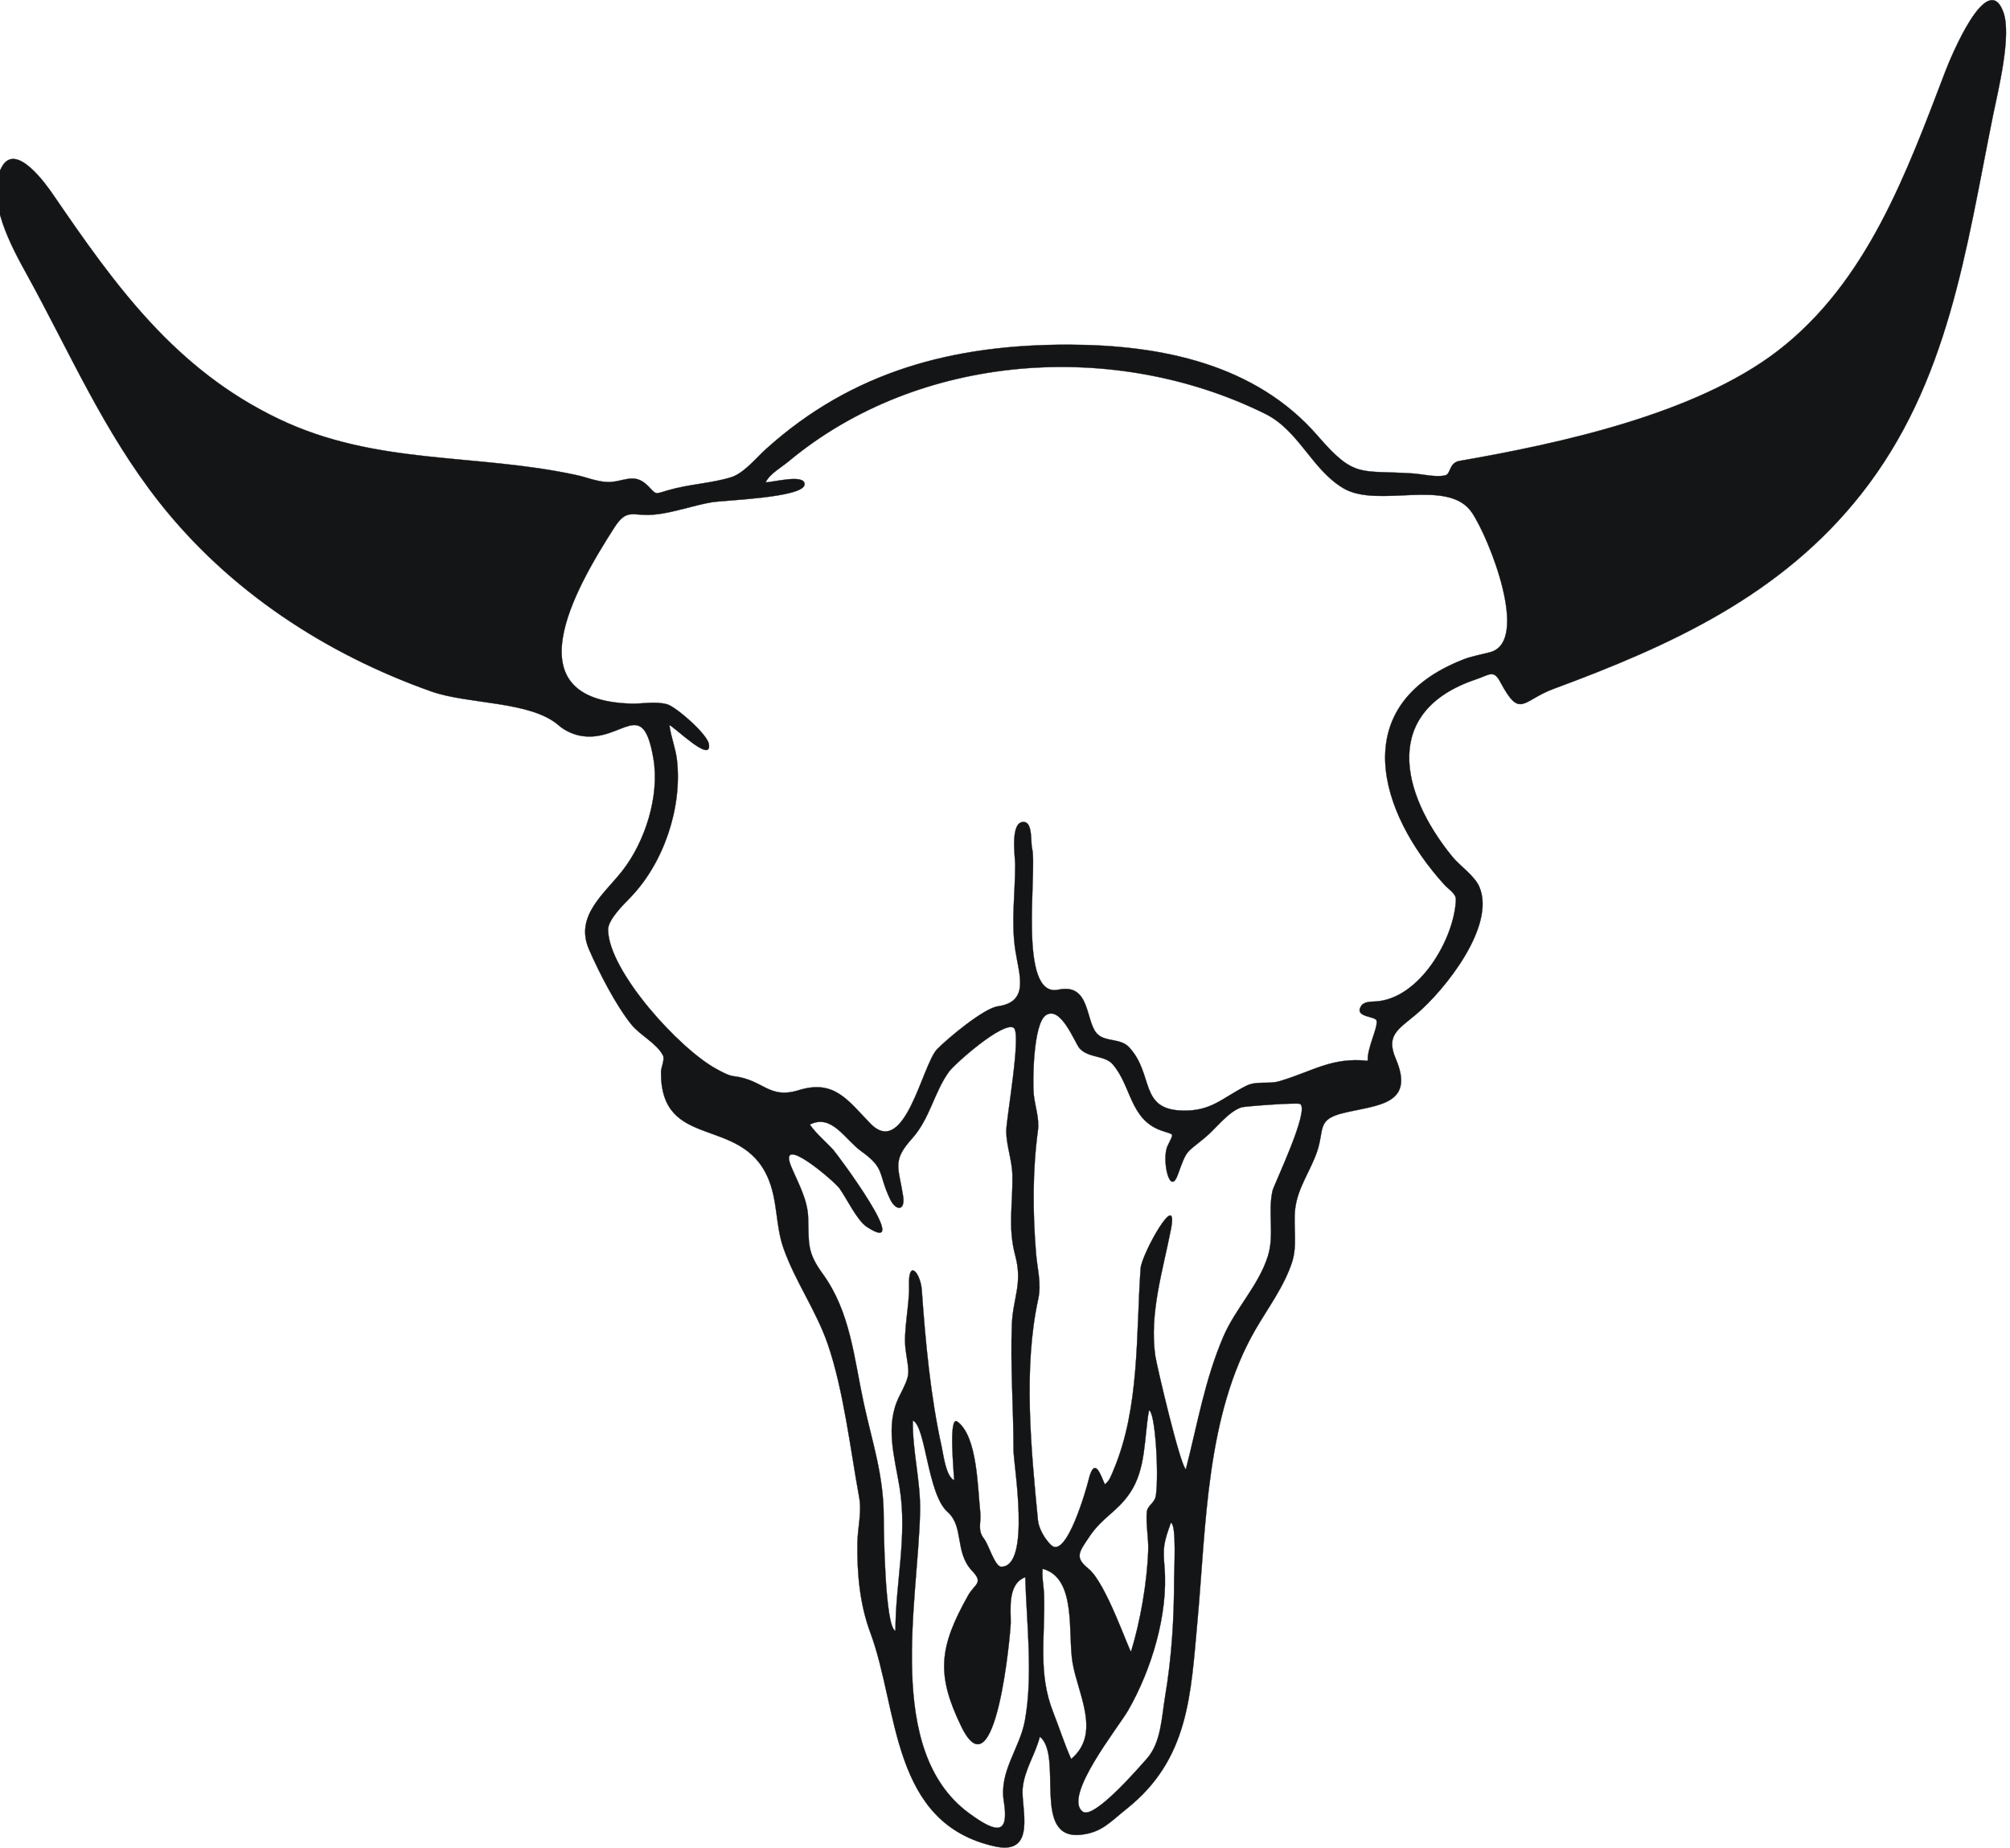 <?xml version="1.0" encoding="UTF-8" standalone="no"?>
<!-- Creator: CorelDRAW -->

<svg
   xmlns:dc="http://purl.org/dc/elements/1.1/"
   xmlns:cc="http://creativecommons.org/ns#"
   xmlns:rdf="http://www.w3.org/1999/02/22-rdf-syntax-ns#"
   xmlns:svg="http://www.w3.org/2000/svg"
   xmlns="http://www.w3.org/2000/svg"
   xmlns:sodipodi="http://sodipodi.sourceforge.net/DTD/sodipodi-0.dtd"
   xmlns:inkscape="http://www.inkscape.org/namespaces/inkscape"
   xml:space="preserve"
   width="7.04in"
   height="6.473in"
   style="fill-rule:evenodd;image-rendering:optimizeQuality;shape-rendering:geometricPrecision;text-rendering:geometricPrecision"
   viewBox="0 0 7039.657 6657.696"
   version="1.1"
   id="svg9"
   sodipodi:docname="cow_skull1=.svg"
   inkscape:version="0.92.3 (2405546, 2018-03-11)"><sodipodi:namedview
   pagecolor="#ffffff"
   bordercolor="#666666"
   borderopacity="1"
   objecttolerance="10"
   gridtolerance="10"
   guidetolerance="10"
   inkscape:pageopacity="0"
   inkscape:pageshadow="2"
   inkscape:window-width="640"
   inkscape:window-height="480"
   id="namedview11"
   showgrid="false"
   fit-margin-top="0"
   fit-margin-left="0"
   fit-margin-right="0"
   fit-margin-bottom="0"
   inkscape:zoom="0.22348485"
   inkscape:cx="347.13235"
   inkscape:cy="310.92345"
   inkscape:window-x="0"
   inkscape:window-y="0"
   inkscape:window-maximized="0"
   inkscape:current-layer="svg9" />
 <defs
   id="defs4">
  <style
   type="text/css"
   id="style2">
   <![CDATA[
    .str0 {stroke:#131516;stroke-width:0.968}
    .fil0 {fill:#131516}
   ]]>
  </style>
 </defs>
 <g
   id="Layer_x0020_1"
   transform="translate(-395.011,-2330.78)">
  <path
   class="fil0 str0"
   d="m 4040.32,8588.22 c 85.794,69.672 -31.444,372.236 147.162,353.547 76.057,-8.03 105.082,-45.28 165.299,-93.196 225.093,-179.116 231.067,-411.242 255.432,-677.634 31.349,-342.583 30.423,-740.171 208.16,-1048.26 46.053,-79.829 103.436,-155.261 132.48,-243.92 20.141,-61.482 4.179,-128.693 11.23,-191.509 8.507,-75.794 54.114,-135.143 78.438,-205.619 28.145,-81.539 -2.324,-117.04 96.419,-140.709 120.766,-28.941 258.926,-28.579 187.295,-195.943 -36.255,-84.705 9.874,-105.413 74.769,-160.282 101.067,-85.463 287.143,-317.215 226.541,-458.59 -17.185,-40.095 -69.912,-74.99 -97.688,-109.139 -189.272,-232.693 -252.011,-524.606 84.827,-638.023 50.335,-16.987 64.027,-36.537 88.537,9.352 71.977,134.625 77.871,66.869 191.669,24.636 420.918,-155.73 820.983,-336.32 1109.84,-703.985 314.316,-400.084 375.722,-879.505 473.025,-1360.72 18.107,-89.36 68.648,-290.602 37.173,-374.945 -57.947,-155.276 -190.034,166.221 -208.198,213.676 -140.225,366.75 -282.244,761.12 -605.49,1009.04 -297.074,227.851 -785.737,333.021 -1145.02,395.558 -38.107,6.644 -30.956,46.427 -50.819,51.745 -31.809,8.591 -83.261,-4.312 -116.495,-6.529 -193.017,-12.888 -209.383,19.394 -343.467,-135.467 -223.836,-258.472 -563.604,-327.756 -896.297,-328.583 -418.145,-1.04 -780.842,96.21 -1090.59,375.39 -35.642,32.13 -80.415,88.221 -127.002,102.526 -70.922,21.771 -151.291,24.686 -225.775,46.427 -51.489,14.991 -40.392,17.474 -73.28,-15.661 -51.928,-52.423 -90.689,-9.97 -150.484,-14.053 -37.131,-2.518 -70.838,-16.941 -106.842,-24.754 -365.81,-79.391 -720.088,-34.556 -1070.43,-201.349 -375.73,-178.891 -591.901,-483.017 -814.716,-808.785 -22.549,-32.96 -133.867,-192.857 -184.861,-100.75 -62.789,113.356 37.981,293.771 90.43,389.021 154.67,280.872 275.257,563.554 475.6,818.442 251.375,319.817 599.013,547.375 979.848,682.617 135.356,48.069 358.099,33.733 460.023,122.587 23.299,20.32 55.676,34.609 86.278,38.682 144.697,19.36 216.4,-145.269 254.968,81.402 22.819,133.592 -29.821,299.798 -112.93,405.189 -66.385,84.179 -171.07,162.606 -119.036,282.225 36.263,83.375 96.529,200.648 152.32,270.126 31.322,39.01 90.613,67.131 113.897,111.337 7.695,14.613 -6.895,43.322 -6.994,60.011 -1.436,283.863 287.326,155.653 385.112,381.002 35.878,82.689 26.853,170.964 56.141,254 42.472,120.404 118.37,225.276 159.939,346.731 56.617,165.417 81.299,379.444 113.01,552.347 9.489,51.749 -5.749,109.623 -6.59,161.272 -1.775,109.051 8.004,221.28 46.446,324.552 102.64,275.718 72.602,688.023 449.417,770.549 151.68,33.215 93.269,-139.771 99.242,-208.118 5.92,-67.714 45.718,-123.029 62.027,-187.478 z M 3052.545,4068.64 c 21.89,1.192 143.512,-32.328 140.225,8.061 -3.87,47.489 -290.21,56.385 -333.749,63.745 -69.973,11.829 -138.712,38.244 -209.653,44.651 -75.661,6.838 -95.76,-25.478 -142.038,46.827 -146.072,227.771 -368.495,620.808 59.391,634.133 44.023,1.352 86.827,-9.535 131.029,2.48 31.04,8.434 144.876,107.177 150.404,143.531 10.968,72.434 -124.754,-62.96 -142.339,-68.541 5.623,42.876 22.689,83.779 27.436,126.998 18.754,170.735 -47.269,368.789 -167.459,493.589 -24.369,25.299 -81.455,80.191 -80.857,117.223 2.419,149.459 257.33,429.208 390.213,501.006 18,9.737 42.031,23.848 62.491,26.225 108.019,12.712 125.714,83.798 233.844,50.48 128.343,-39.669 176.331,35.417 258.152,119.783 124.392,128.278 186.899,-212.152 240.674,-267.589 34.914,-35.985 166.808,-147.124 218.823,-154.495 115.364,-16.343 76.522,-113.215 62.834,-202.838 -15.482,-101.333 -0.343,-206.183 -0.343,-308.43 0,-25.39 -20.293,-157.383 32.232,-152.88 31.006,2.617 23.139,72.998 28.446,94.423 19.878,80.274 -52.575,541.021 94.545,509.832 117.562,-24.842 96.381,115.383 140.747,159.657 29.554,29.474 83.402,14.152 114.785,48.202 90.373,98.038 34.008,225.238 194.008,227.79 101.543,1.631 137.31,-42.869 225.779,-88.476 38.861,-20.038 81.341,-5.649 120.952,-17.375 122.773,-36.347 187.482,-87.12 318.507,-73.6 -2.541,-45.992 36.472,-117.36 31.973,-144.076 -2.945,-17.535 -79.71,-11.729 -57.173,-51.303 10.606,-18.606 34.861,-17.375 53.421,-18.446 158.682,-9.143 284.053,-226.564 289.318,-366.747 0.808,-21.931 -27.032,-38.019 -40.217,-52.472 -238.937,-262.175 -355.078,-648.427 67.394,-813.143 31.364,-12.229 64.51,-17.398 96.762,-26.248 144.011,-39.493 -4.891,-412.617 -66.366,-503.12 -85.924,-126.64 -338.019,-12.491 -463.81,-87.954 -113.41,-68.038 -159.661,-207.733 -280.206,-267.455 -542.693,-268.838 -1246.53,-220.964 -1717.52,171.158 -25.76,21.448 -67.794,44.651 -82.651,75.394 z m 1221.62,3610.43 c 17.173,-11.208 24.472,-34.312 32.091,-52.411 94.552,-224.602 80.335,-487.303 97.147,-725.714 3.6,-51.402 139.547,-295.379 108.834,-139.097 -28.815,147.474 -77.585,301.432 -56.16,453.573 4.556,32.354 90.282,398.796 110.389,409.223 41.867,-162.267 67.623,-320.229 135.044,-477.764 43.31,-101.196 127.516,-184.659 160.442,-290.286 24.24,-77.771 -1.166,-157.459 16.834,-235.855 4.773,-20.796 135.303,-291.322 99.101,-312.259 -9.718,-5.619 -199.874,8.324 -211.851,12.415 -47.512,16.244 -91.162,75.897 -129.013,107.55 -71.528,59.813 -65.478,40.472 -99.969,135.848 -28.884,79.73 -58.869,-56.888 -36.446,-104.827 23.318,-49.699 26.682,-37.653 -22.838,-55.131 -113.638,-40.309 -107.116,-160.827 -175.139,-238.884 -28.526,-32.758 -86.08,-21.634 -118.796,-56.827 -16.59,-17.848 -67.044,-156.103 -121.741,-119.882 -45.897,30.385 -48.213,240.64 -43.722,285.265 4.21,41.809 20.758,86.823 15.139,129.017 -19.756,148.48 -18.933,292.762 -6.956,443.49 4.48,55.863 20.29,108.541 7.882,165.303 -54.415,248.979 -25.505,543.01 -1.048,796.27 2.891,30.484 25.158,68.8 47.836,90.168 54.975,51.634 127.417,-204.48 134.259,-233.295 21.272,-89.371 43.04,-23.048 58.682,14.111 z M 3211.795,6382.86 c 22.476,32.739 57.173,61.261 84.122,90.716 14.701,16.069 292.602,389.57 121.535,278.13 -35.722,-23.36 -73.341,-103.63 -98.838,-139.036 -18.8,-26.107 -227.196,-204.697 -173.181,-76.602 24.225,57.394 58.488,117.299 60.251,181.429 2.644,95.695 -4.217,125.044 52.819,203.604 99.455,137.147 112.335,302.75 147.078,463.65 31.219,144.59 72.309,260.53 72.309,413.253 0,39.661 4.221,396.785 42.331,409.223 0,-173.848 43.394,-340.503 15.059,-516.065 -17.512,-108.472 -54.145,-223.634 -1.391,-328.587 41.996,-83.684 36.206,-75.985 23.425,-165.303 -10.13,-70.575 14.099,-161.131 11.874,-235.855 -2.869,-96.331 41.497,-43.779 45.882,18.141 12.987,183.539 31.219,381.76 71.642,564.446 6.872,31.063 14.796,105.288 45.177,120.952 -1.093,-29.337 -21.547,-235.741 11.409,-211.726 72.301,52.69 72.838,238.956 82.389,326.632 4.133,38.198 -11.935,63.821 14.556,96.762 14.949,18.556 38.331,99.501 61.017,99.501 108.411,0 44.312,-368.937 44.312,-420.027 0,-149.657 -11.745,-304.907 -5.909,-453.57 3.714,-94.804 39.566,-146.034 12.114,-247.954 -27.425,-101.878 -8.225,-185.516 -10.278,-290.286 -1.017,-52.011 -21.615,-104.865 -22.114,-157.238 -0.408,-42.998 55.996,-354.514 26.568,-373.097 -38.038,-23.966 -212.503,129.836 -233.68,159.413 -53.28,74.507 -68.389,168.903 -132.301,239.829 -73.356,81.429 -48.126,103.36 -32.213,207.695 8.339,54.64 -26.674,53.634 -47.151,10.08 -44.171,-93.589 -16.472,-109.55 -103.356,-171.912 -59.333,-42.625 -106.617,-136.549 -185.459,-96.198 z m 1221.62,1030.11 c -18.042,99.444 -9.516,211.044 -69.204,298.35 -47.558,69.516 -97.12,84.297 -146.03,157.238 -36.693,54.682 -53.608,73.787 -2.602,114.644 63.333,50.705 146.838,298.61 153.33,298.61 33.215,-107.794 58.05,-249.383 61.886,-364.872 1.531,-45.478 -8.693,-91.665 -5.162,-137.078 1.97,-25.36 28.728,-32.419 32.8,-60.476 11.44,-78.609 -2.815,-306.415 -25.017,-306.415 z m -850.697,36.286 c -1.676,110.754 28.461,217.276 26.145,328.587 -6.75,324.309 -127.897,861.55 175.44,1085.57 108.027,79.779 144.651,73.162 126.213,-43.36 -17.044,-107.322 58.053,-189.893 76.141,-290.286 29.703,-164.895 5.882,-349.219 1.25,-516.065 -65.585,24.339 -51.577,118.636 -52.472,165.303 -0.701,35.749 -53.691,628.141 -177.882,372.933 -91.368,-187.806 -80.133,-286.126 23.97,-471.714 24.038,-42.971 57.333,-44.705 15.322,-88.88 -64.488,-67.611 -28.533,-159.383 -88.8,-212.632 -73.036,-64.575 -78.27,-310.617 -125.326,-329.455 z m 929.314,368.907 c -25.04,71.806 -28.792,84.644 -22.575,159.253 14.091,168.941 -47.048,369.924 -130.933,516.042 -34.64,60.469 -237.851,312.701 -163.185,365.379 40.331,28.392 202.229,-159.341 230.678,-191.448 51.36,-57.977 53.082,-149.196 65.413,-222.29 24.251,-143.749 32.697,-283.836 32.697,-429.383 0,-22.648 9.482,-197.554 -12.095,-197.554 z m -461.634,165.299 c -3.124,31.471 4.198,63.44 5.143,94.747 4.518,149.95 -23.307,280.686 33.322,423.333 22.069,55.6 39.752,112.587 64.347,167.318 109.097,-91.516 24.533,-233.23 5.12,-346.731 -18.011,-105.276 16.046,-305.851 -107.931,-338.667 z"
   id="path6"
   inkscape:connector-curvature="0"
   style="fill:#131516;stroke:#131516;stroke-width:0.968" />
 </g>
</svg>